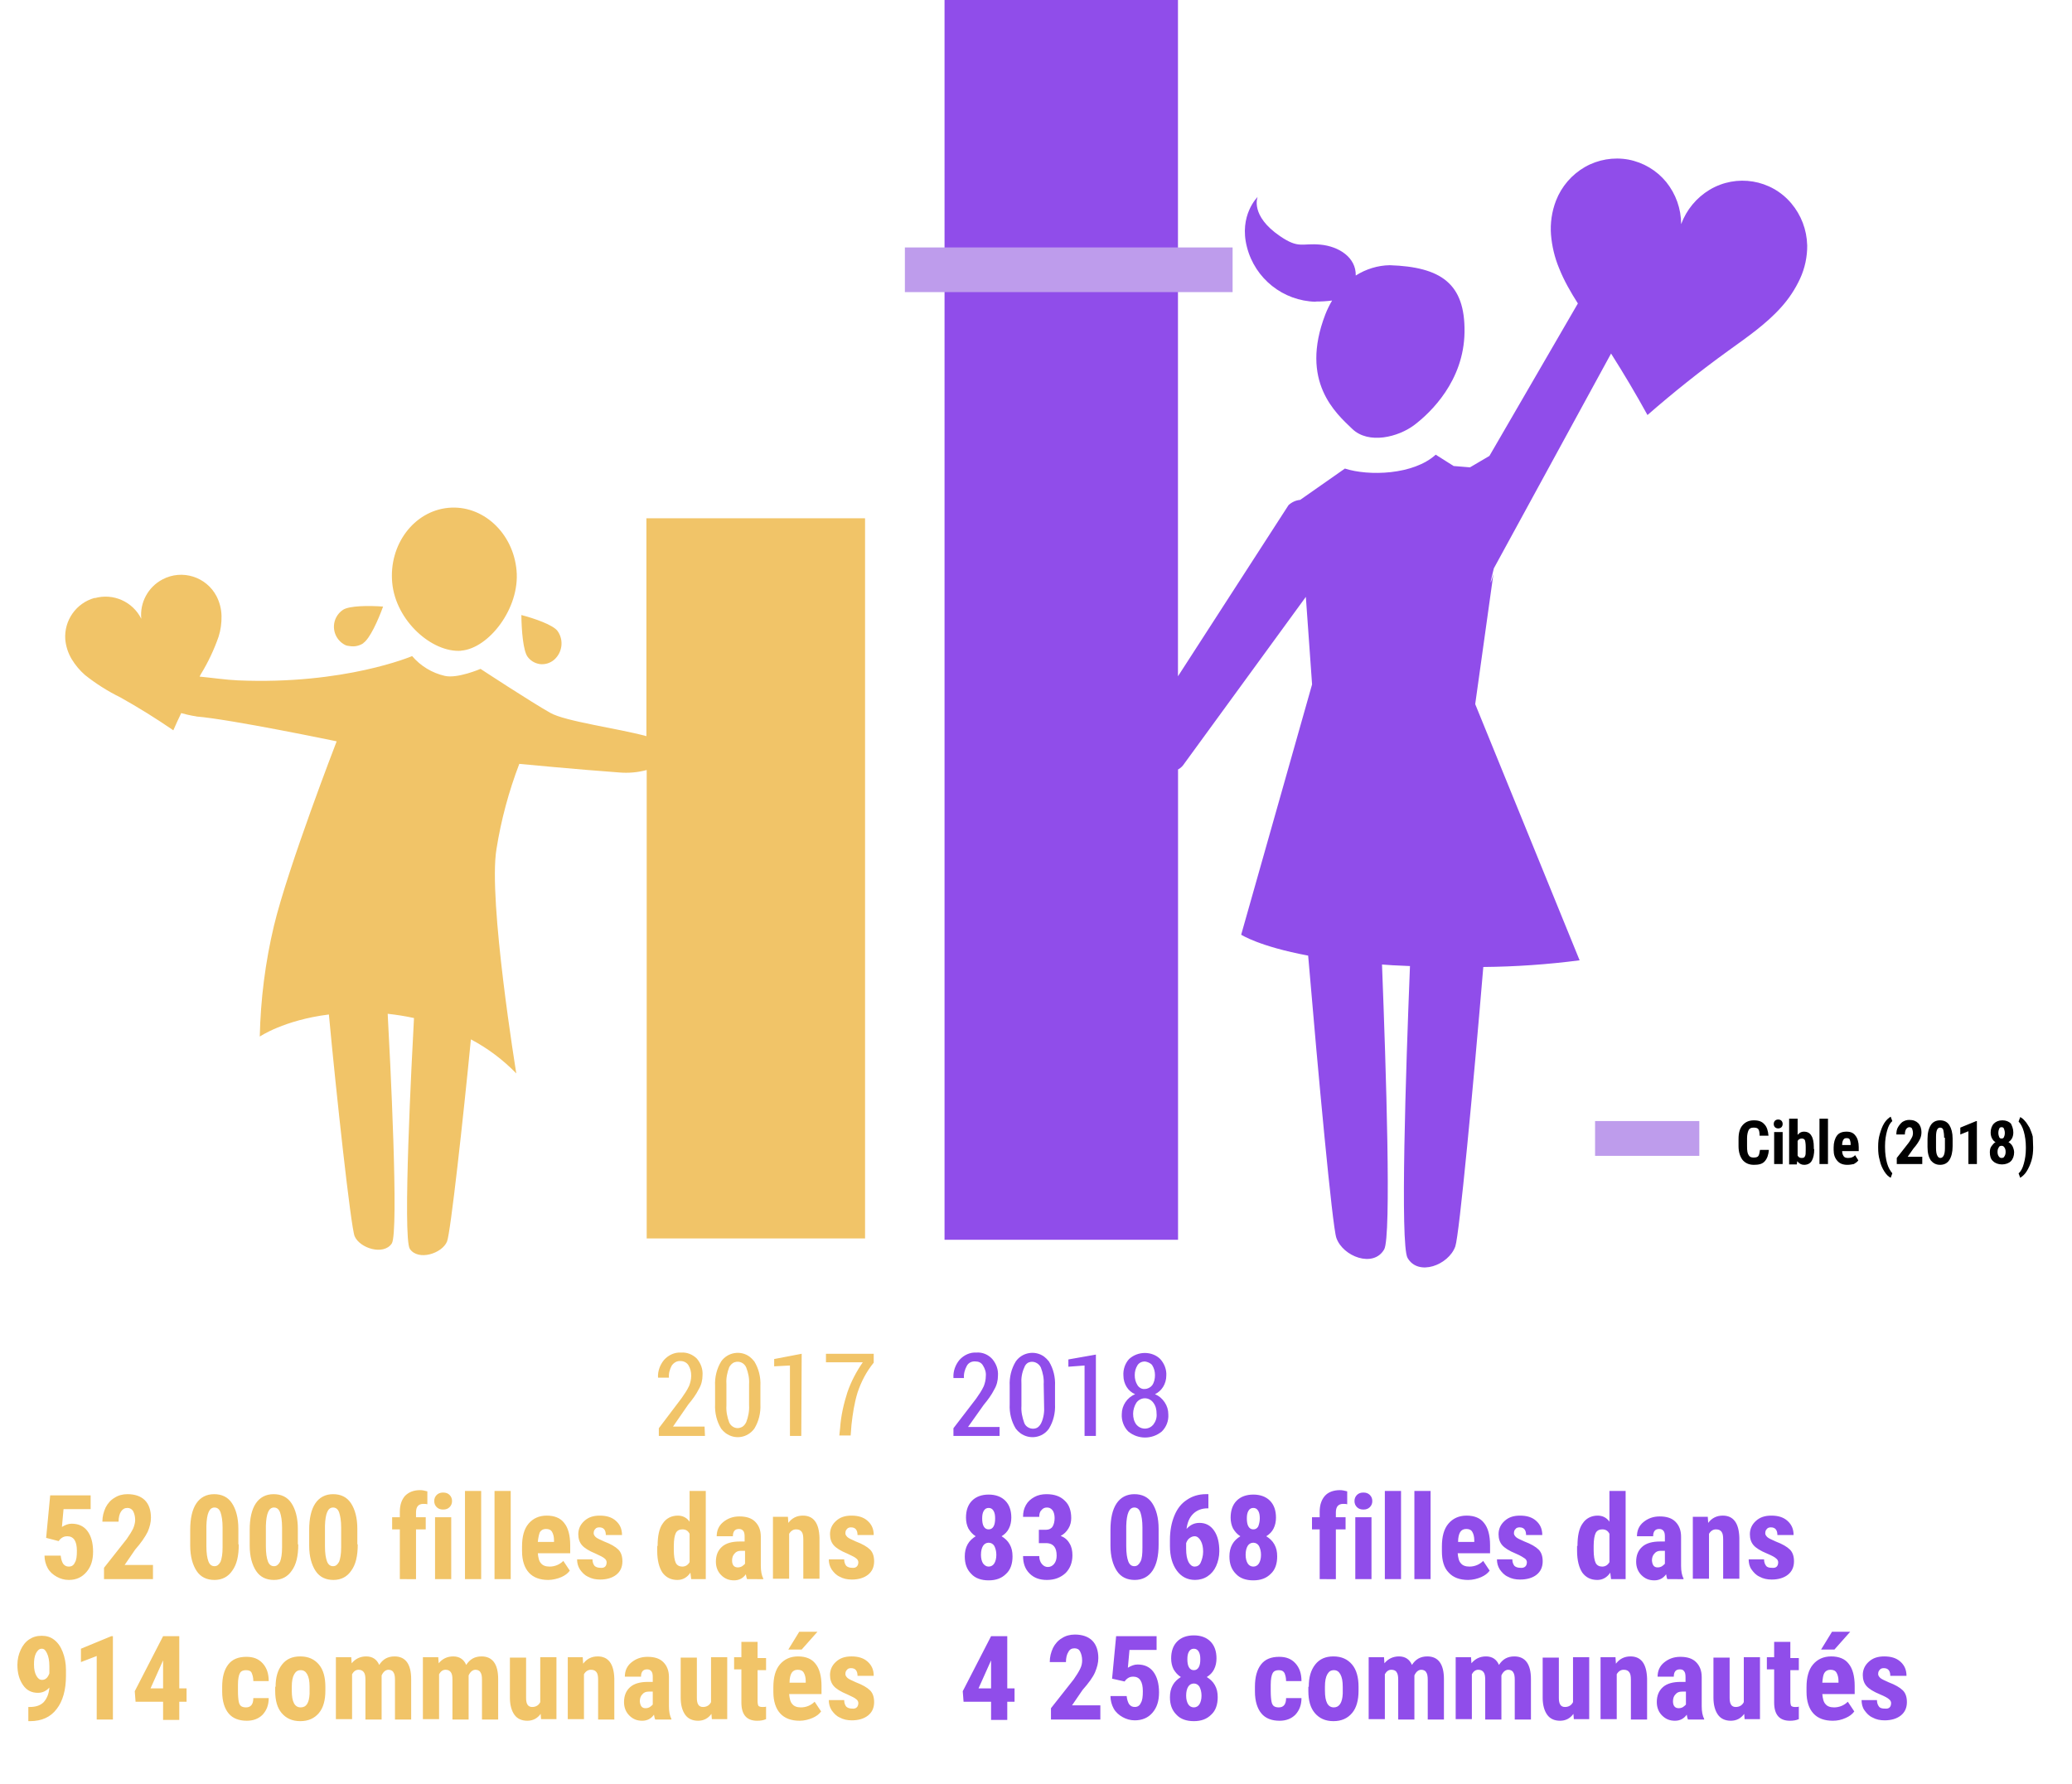 <svg xmlns="http://www.w3.org/2000/svg" width="512" height="441" viewBox="0 0 512 441">
  <path fill="#F1C468" d="M174.2,354.9h-11.4V353l5.6-7.4c0.7-1,1.4-2,1.9-3.1c0.3-0.8,0.5-1.6,0.5-2.5s-0.2-1.8-0.7-2.6 c-0.4-0.602-1.1-1-1.9-1c-0.9-0.102-1.7,0.398-2.2,1.1c-0.5,0.9-0.8,2-0.7,3h-2.7l0,0c-0.1-1.6,0.5-3.2,1.5-4.4 c1.1-1.198,2.6-1.898,4.2-1.8c1.5-0.1,2.9,0.5,3.9,1.5c1,1.2,1.5,2.602,1.4,4.102c0,1.198-0.3,2.398-0.9,3.398 c-0.7,1.4-1.6,2.602-2.6,3.8l-3.8,5.5h7.8L174.2,354.9L174.2,354.9L174.2,354.9L174.2,354.9z M187.9,347.1c0.1,2.102-0.4,4.2-1.5,6 c-1.7,2.302-4.8,2.802-7.1,1.102c-0.4-0.3-0.8-0.7-1.1-1.102c-1.1-1.8-1.6-3.898-1.5-6v-4.6c-0.1-2.1,0.4-4.2,1.5-6 c1.6-2.3,4.8-2.8,7-1.2c0.4,0.3,0.8,0.7,1.2,1.2c1.1,1.8,1.6,3.9,1.5,6V347.1L187.9,347.1z M185.1,342.1c0.1-1.398-0.2-2.8-0.7-4.1 c-0.5-1.2-1.8-1.7-2.9-1.3c-0.6,0.2-1,0.7-1.3,1.2c-0.5,1.3-0.8,2.698-0.7,4.1v5.4c-0.1,1.398,0.2,2.898,0.7,4.198 c0.5,1.102,1.8,1.7,2.9,1.2c0.6-0.2,1-0.7,1.3-1.3c0.5-1.3,0.8-2.8,0.7-4.2V342.1L185.1,342.1L185.1,342.1z M198,354.9h-2.8v-17.4 l-3.9,0.2v-1.8l6.8-1.302L198,354.9L198,354.9L198,354.9z M215.9,336.8c-1.8,2.2-3.1,4.7-4,7.4c-0.8,2.6-1.2,5.3-1.5,8l-0.2,2.6 h-2.8l0.2-1.898c0.2-3,0.9-6,1.8-8.802c0.9-2.6,2.2-5.1,3.8-7.398h-9.1V334.6h11.8V336.8L215.9,336.8L215.9,336.8z M11.4,380.1 l1-10.5h10v3.4h-6.7l-0.4,4.4c0.8-0.5,1.6-0.802,2.4-0.802c1.7,0,3,0.602,3.9,1.802c0.9,1.198,1.4,2.898,1.4,5.1 c0,2.1-0.5,3.7-1.6,5s-2.5,2-4.4,2c-1.1,0-2.1-0.3-3-0.8s-1.7-1.2-2.2-2.102c-0.5-0.898-0.8-2-0.8-3.1h4c0.1,0.9,0.3,1.5,0.6,2 c0.4,0.5,0.8,0.7,1.4,0.7c0.7,0,1.2-0.3,1.5-1c0.4-0.602,0.5-1.602,0.5-2.9c0-1.2-0.2-2.1-0.6-2.7c-0.4-0.6-1-0.898-1.8-0.898 c-0.8,0-1.3,0.3-1.8,0.8l-0.3,0.4L11.4,380.1z M37.8,390.3H25.7v-2.8l5.6-7.1c0.7-1,1.2-1.802,1.6-2.602c0.3-0.7,0.5-1.5,0.5-2.1 c0-0.9-0.2-1.602-0.5-2.2c-0.3-0.5-0.8-0.8-1.4-0.8c-0.7,0-1.2,0.3-1.6,0.898c-0.4,0.602-0.6,1.5-0.6,2.5h-4 c0-1.3,0.3-2.398,0.8-3.5c0.5-1,1.3-1.898,2.2-2.398c0.9-0.602,2-0.9,3.2-0.9c1.8,0,3.3,0.5,4.3,1.5s1.5,2.5,1.5,4.3 c0,1.2-0.3,2.302-0.8,3.5c-0.6,1.2-1.6,2.7-3.1,4.4l-2.6,3.8h7V390.3z M59,381.7c0,2.898-0.5,5-1.6,6.5c-1,1.5-2.5,2.3-4.4,2.3 s-3.4-0.7-4.4-2.2S47,384.7,47,382v-3.9c0-2.8,0.5-5,1.5-6.5s2.5-2.3,4.4-2.3s3.4,0.7,4.4,2.2s1.6,3.6,1.6,6.4v3.8H59z M55,377.5 c0-1.6-0.2-2.8-0.5-3.7c-0.3-0.8-0.8-1.2-1.5-1.2c-1.3,0-1.9,1.5-2,4.5v5.102c0,1.7,0.2,2.898,0.5,3.7c0.3,0.8,0.8,1.198,1.5,1.198 s1.1-0.398,1.5-1.1c0.3-0.8,0.5-1.9,0.5-3.5V377.5z M73.7,381.7c0,2.898-0.5,5-1.6,6.5c-1,1.5-2.5,2.3-4.4,2.3 c-1.9,0-3.4-0.7-4.4-2.2s-1.6-3.6-1.6-6.3v-3.9c0-2.8,0.5-5,1.5-6.5s2.5-2.3,4.4-2.3s3.4,0.7,4.4,2.2s1.6,3.6,1.6,6.4v3.8H73.7z  M69.7,377.5c0-1.6-0.2-2.8-0.5-3.7c-0.3-0.8-0.8-1.2-1.5-1.2c-1.3,0-1.9,1.5-2,4.5v5.102c0,1.7,0.2,2.898,0.5,3.7 c0.3,0.8,0.8,1.198,1.5,1.198c0.7,0,1.1-0.398,1.5-1.1c0.3-0.8,0.5-1.9,0.5-3.5V377.5z M88.4,381.7c0,2.898-0.5,5-1.6,6.5 c-1,1.5-2.5,2.3-4.4,2.3s-3.4-0.7-4.4-2.2s-1.6-3.6-1.6-6.3v-3.9c0-2.8,0.5-5,1.5-6.5s2.5-2.3,4.4-2.3c1.9,0,3.4,0.7,4.4,2.2 s1.6,3.6,1.6,6.4v3.8H88.4z M84.3,377.5c0-1.6-0.2-2.8-0.5-3.7c-0.3-0.8-0.8-1.2-1.5-1.2c-1.3,0-1.9,1.5-2,4.5v5.102 c0,1.7,0.2,2.898,0.5,3.7c0.3,0.8,0.8,1.198,1.5,1.198c0.7,0,1.1-0.398,1.5-1.1c0.3-0.8,0.5-1.9,0.5-3.5V377.5z M98.8,390.3V378 h-1.9v-3h1.9v-1.4c0-1.698,0.5-3,1.3-3.898c0.9-0.9,2.1-1.4,3.7-1.4c0.5,0,1.1,0.102,1.8,0.3v3.2c-0.3-0.1-0.6-0.1-1-0.1 c-1.2,0-1.8,0.7-1.8,2.1v1.2h2.4v3h-2.4v12.3L98.8,390.3L98.8,390.3z M107.3,371c0-0.6,0.2-1.1,0.6-1.5s0.9-0.6,1.6-0.6 s1.2,0.198,1.6,0.6s0.6,0.9,0.6,1.5s-0.2,1.1-0.6,1.5s-0.9,0.6-1.6,0.6s-1.2-0.198-1.6-0.6S107.3,371.6,107.3,371z M111.5,390.3h-4 V375h4V390.3z M118.9,390.3h-4v-21.8h4V390.3z M126.2,390.3h-4v-21.8h4V390.3z M135.5,390.5c-2.1,0-3.7-0.6-4.8-1.8 c-1.1-1.2-1.7-3-1.7-5.3v-1.2c0-2.4,0.5-4.3,1.6-5.602c1.1-1.3,2.6-2,4.5-2s3.4,0.602,4.3,1.802c1,1.198,1.5,3.1,1.5,5.5v2h-8 c0.1,1.1,0.3,2,0.8,2.5c0.4,0.5,1.1,0.8,2.1,0.8c1.3,0,2.5-0.5,3.4-1.4l1.6,2.4c-0.5,0.7-1.2,1.2-2.1,1.6 C137.8,390.2,136.5,390.5,135.5,390.5z M132.9,381.1h4V380.7c0-0.9-0.2-1.602-0.5-2.102c-0.3-0.5-0.8-0.698-1.5-0.698 c-0.7,0-1.2,0.3-1.5,0.8C133.2,379.2,133,380,132.9,381.1z M149.9,386.1c0-0.3-0.2-0.698-0.5-0.898c-0.3-0.3-1.1-0.7-2.2-1.2 c-1.7-0.7-2.8-1.4-3.4-2.1c-0.6-0.7-0.9-1.602-0.9-2.7c0-1.3,0.5-2.4,1.5-3.3c1-0.9,2.2-1.302,3.8-1.302c1.7,0,3,0.4,4,1.302 c1,0.898,1.5,2,1.5,3.5h-4c0-1.2-0.5-1.9-1.6-1.9c-0.4,0-0.8,0.1-1,0.4c-0.3,0.3-0.4,0.6-0.4,1.1c0,0.3,0.2,0.6,0.5,0.9 c0.3,0.3,1,0.6,2.1,1.1c1.6,0.6,2.8,1.3,3.5,2c0.7,0.7,1,1.7,1,2.9c0,1.398-0.5,2.5-1.5,3.3s-2.4,1.2-4,1.2c-1.1,0-2.1-0.2-3-0.7 c-0.9-0.4-1.5-1.102-2-1.8c-0.5-0.802-0.7-1.602-0.7-2.5h3.8c0,0.698,0.2,1.198,0.5,1.6c0.3,0.3,0.8,0.5,1.5,0.5 C149.4,387.6,149.9,387.1,149.9,386.1z M162.5,382.1c0-2.5,0.4-4.398,1.3-5.6c0.8-1.2,2.1-1.9,3.7-1.9c1.2,0,2.2,0.5,2.9,1.5v-7.6h4 v21.8h-3.6l-0.2-1.6c-0.8,1.2-1.9,1.8-3.2,1.8c-1.6,0-2.8-0.6-3.7-1.8c-0.8-1.2-1.3-3-1.3-5.4v-1.2H162.5z M166.5,383.1 c0,1.5,0.2,2.602,0.5,3.2c0.3,0.602,0.9,0.9,1.6,0.9c0.8,0,1.4-0.4,1.8-1.102v-7c-0.4-0.8-1-1.1-1.8-1.1c-0.7,0-1.3,0.3-1.6,0.9 c-0.3,0.6-0.5,1.698-0.5,3.198V383.1z M184.6,390.3c-0.1-0.2-0.2-0.6-0.3-1.2c-0.7,1-1.7,1.5-2.9,1.5c-1.3,0-2.3-0.398-3.2-1.3 c-0.8-0.8-1.3-1.898-1.3-3.3c0-1.6,0.5-2.8,1.5-3.7c1-0.898,2.5-1.3,4.4-1.3h1.2v-1.2c0-0.7-0.1-1.2-0.4-1.5 c-0.3-0.3-0.6-0.398-1-0.398c-1,0-1.5,0.6-1.5,1.8h-4c0-1.4,0.5-2.602,1.6-3.5c1.1-0.9,2.4-1.4,4-1.4c1.7,0,3,0.4,3.9,1.3 c0.9,0.9,1.4,2.102,1.4,3.7v7.2c0,1.3,0.2,2.4,0.6,3.1v0.2L184.6,390.3L184.6,390.3z M182.3,387.4c0.4,0,0.8-0.102,1.1-0.302 c0.3-0.198,0.5-0.398,0.7-0.6v-3.2h-1c-0.7,0-1.2,0.2-1.6,0.7c-0.4,0.4-0.6,1-0.6,1.7C180.9,386.8,181.4,387.4,182.3,387.4z  M194.7,374.9l0.1,1.5c0.9-1.2,2.1-1.802,3.6-1.802c2.6,0,4,1.802,4.1,5.5V390.2h-4v-9.7c0-0.9-0.1-1.5-0.4-1.9 c-0.3-0.398-0.7-0.6-1.4-0.6c-0.7,0-1.3,0.4-1.7,1.1V390.2h-4v-15.3H194.7L194.7,374.9z M212.1,386.1c0-0.3-0.2-0.698-0.5-0.898 c-0.3-0.3-1.1-0.7-2.2-1.2c-1.7-0.7-2.8-1.4-3.4-2.1c-0.6-0.7-0.9-1.602-0.9-2.7c0-1.3,0.5-2.4,1.5-3.3c1-0.9,2.2-1.302,3.8-1.302 c1.7,0,3,0.4,4,1.302c1,0.898,1.5,2,1.5,3.5h-4c0-1.2-0.5-1.9-1.6-1.9c-0.4,0-0.8,0.1-1,0.4c-0.3,0.3-0.4,0.6-0.4,1.1 c0,0.3,0.2,0.6,0.5,0.9c0.3,0.3,1,0.6,2.1,1.1c1.6,0.6,2.8,1.3,3.5,2s1,1.7,1,2.9c0,1.398-0.5,2.5-1.5,3.3s-2.4,1.2-4,1.2 c-1.1,0-2.1-0.2-3-0.7c-0.9-0.4-1.5-1.102-2-1.8c-0.5-0.802-0.7-1.602-0.7-2.5h3.8c0,0.698,0.2,1.198,0.5,1.6 c0.3,0.3,0.8,0.5,1.5,0.5C211.5,387.6,212.1,387.1,212.1,386.1z M12.2,417.1c-0.8,0.9-1.8,1.301-2.8,1.301c-1.6,0-2.8-0.602-3.7-1.9 c-0.9-1.3-1.4-2.9-1.4-5c0-1.4,0.3-2.6,0.8-3.7c0.5-1.1,1.2-2,2.1-2.6c0.9-0.602,1.9-0.9,3.1-0.9c1.2,0,2.2,0.3,3.1,1s1.6,1.7,2.1,3 s0.8,2.8,0.8,4.4v1.5c0,3.5-0.8,6.3-2.3,8.2c-1.5,2-3.7,3-6.6,3H7v-3.5h0.3c1.6,0,2.7-0.4,3.5-1.2C11.6,419.8,12.1,418.6,12.2,417.1 z M10.4,415.2c0.8,0,1.4-0.5,1.8-1.602v-1.8c0-1.3-0.2-2.398-0.6-3.2c-0.4-0.8-0.7-1.1-1.3-1.1c-0.6,0-1,0.4-1.4,1.1 c-0.4,0.802-0.5,1.7-0.5,2.802c0,1.198,0.2,2.1,0.6,2.8S9.8,415.2,10.4,415.2z M27.9,425h-4v-15.7l-3.9,1.5v-3.3l7.5-3.1h0.4V425z  M44.3,417.3h1.8v3.3h-1.8v4.5h-4v-4.5h-6.8l-0.2-2.6l7-13.6h4V417.3z M37.2,417.3h3.1V410.4l-0.1,0.198L37.2,417.3z M60.8,422 c1.2,0,1.8-0.8,1.8-2.3h3.8c0,1.7-0.5,3-1.5,4.1c-1,1-2.3,1.5-3.9,1.5c-2,0-3.5-0.6-4.5-1.8s-1.6-3-1.6-5.4V416.9 c0-2.4,0.5-4.2,1.5-5.5c1-1.302,2.5-1.9,4.5-1.9c1.7,0,3,0.5,4,1.6c1,1.102,1.5,2.5,1.5,4.4h-3.8c0-0.9-0.2-1.5-0.4-2 c-0.2-0.5-0.7-0.7-1.4-0.7c-0.7,0-1.2,0.2-1.5,0.7c-0.3,0.5-0.5,1.5-0.5,2.9v1.6c0,1.2,0.1,2.1,0.2,2.6s0.3,0.9,0.6,1.102 C59.9,421.9,60.3,422,60.8,422z M68.1,416.9c0-2.302,0.5-4.102,1.6-5.5c1.1-1.4,2.6-2,4.5-2c2,0,3.5,0.698,4.6,2 c1.1,1.3,1.6,3.198,1.6,5.5v1c0,2.3-0.5,4.198-1.6,5.5c-1.1,1.3-2.6,2-4.6,2s-3.5-0.7-4.6-2c-1.1-1.302-1.6-3.102-1.6-5.5v-1H68.1z  M72.1,417.9c0,2.698,0.7,4.1,2.2,4.1c1.4,0,2.1-1.1,2.2-3.4V416.9c0-1.4-0.2-2.4-0.6-3.102s-0.9-1-1.6-1c-0.7,0-1.2,0.3-1.6,1 c-0.4,0.7-0.6,1.7-0.6,3.102V417.9z M86.8,409.7l0.1,1.398c0.9-1.1,2.1-1.698,3.6-1.698s2.6,0.698,3.2,2.1c0.9-1.4,2.1-2.1,3.8-2.1 c2.7,0,4.1,1.898,4.1,5.6v10h-4v-9.8c0-0.9-0.1-1.5-0.4-1.9c-0.2-0.398-0.7-0.6-1.2-0.6c-0.7,0-1.3,0.5-1.7,1.398v0.5V425h-4v-9.8 c0-0.9-0.1-1.5-0.4-1.9c-0.3-0.398-0.7-0.6-1.3-0.6c-0.7,0-1.2,0.398-1.6,1.1V424.9h-4V409.6h3.8V409.7z M108.3,409.7l0.1,1.398 c0.9-1.1,2.1-1.698,3.6-1.698s2.6,0.698,3.2,2.1c0.9-1.4,2.1-2.1,3.8-2.1c2.7,0,4.1,1.898,4.1,5.6v10h-4v-9.8c0-0.9-0.1-1.5-0.4-1.9 c-0.2-0.398-0.7-0.6-1.2-0.6c-0.7,0-1.3,0.5-1.7,1.398v0.5V425h-4v-9.8c0-0.9-0.1-1.5-0.4-1.9c-0.3-0.398-0.7-0.6-1.3-0.6 c-0.7,0-1.2,0.398-1.6,1.1V424.9h-4V409.6h3.8V409.7z M133.6,423.6c-0.8,1.102-1.9,1.7-3.3,1.7c-1.4,0-2.5-0.5-3.2-1.5 c-0.7-1-1.1-2.398-1.1-4.2V409.7h4v10c0,1.5,0.5,2.2,1.5,2.2c0.9,0,1.6-0.4,2-1.2V409.6h4V424.9h-3.8L133.6,423.6z M144,409.7 l0.1,1.5c0.9-1.2,2.1-1.8,3.6-1.8c2.6,0,4,1.8,4.1,5.5V425h-4v-9.8c0-0.9-0.1-1.5-0.4-1.9c-0.3-0.398-0.7-0.6-1.4-0.6 s-1.3,0.398-1.7,1.1V424.9h-4V409.6h3.7V409.7L144,409.7z M161.9,425c-0.1-0.2-0.2-0.6-0.3-1.2c-0.7,1-1.7,1.5-2.9,1.5 c-1.3,0-2.3-0.398-3.2-1.3c-0.8-0.8-1.3-1.9-1.3-3.3c0-1.602,0.5-2.8,1.5-3.7s2.5-1.3,4.4-1.3h1.2v-1.2c0-0.7-0.1-1.2-0.4-1.5 c-0.3-0.3-0.6-0.4-1-0.4c-1,0-1.5,0.602-1.5,1.802h-4c0-1.4,0.5-2.602,1.6-3.5c1.1-0.9,2.4-1.4,4-1.4c1.7,0,3,0.4,3.9,1.3 c0.9,0.9,1.4,2.102,1.4,3.7v7.2c0,1.3,0.2,2.398,0.6,3.1v0.2L161.9,425L161.9,425z M159.5,422.2c0.4,0,0.8-0.102,1.1-0.3 c0.3-0.2,0.5-0.4,0.7-0.602v-3.2h-1c-0.7,0-1.2,0.2-1.6,0.7c-0.4,0.4-0.6,1-0.6,1.7C158.2,421.6,158.6,422.2,159.5,422.2z  M175.8,423.6c-0.8,1.102-1.9,1.7-3.3,1.7s-2.5-0.5-3.2-1.5c-0.7-1-1.1-2.398-1.1-4.2V409.7h4v10c0,1.5,0.5,2.2,1.5,2.2 c0.9,0,1.6-0.4,2-1.2V409.6h4V424.9h-3.8L175.8,423.6z M187.2,406v3.8h2.1v3h-2.1v7.602c0,0.6,0.1,1,0.2,1.198 c0.2,0.2,0.5,0.302,1,0.302c0.4,0,0.7,0,0.9-0.102v3.102c-0.7,0.3-1.4,0.398-2.2,0.398c-2.6,0-3.9-1.5-3.9-4.5v-8.2h-1.8v-3h1.8 v-3.8h4V406z M197.6,425.3c-2.1,0-3.7-0.6-4.8-1.8c-1.1-1.2-1.7-3-1.7-5.3V417c0-2.4,0.5-4.3,1.6-5.6c1.1-1.302,2.6-2,4.5-2 c1.9,0,3.4,0.6,4.3,1.8c1,1.2,1.5,3.1,1.5,5.5v2h-8c0.1,1.1,0.3,2,0.8,2.5c0.4,0.5,1.1,0.8,2.1,0.8c1.3,0,2.5-0.5,3.4-1.4l1.6,2.4 c-0.5,0.7-1.2,1.2-2.1,1.6C199.9,425,198.7,425.3,197.6,425.3z M197.5,403.3h4.5l-3.9,4.4h-3.3L197.5,403.3z M195.1,415.9h4v-0.4 c0-0.9-0.2-1.6-0.5-2.1c-0.3-0.5-0.8-0.7-1.5-0.7c-0.7,0-1.2,0.3-1.5,0.8C195.3,414,195.1,414.8,195.1,415.9z M212.1,420.9 c0-0.302-0.2-0.7-0.5-0.9c-0.3-0.3-1.1-0.7-2.2-1.2c-1.7-0.7-2.8-1.398-3.4-2.1s-0.9-1.602-0.9-2.7c0-1.3,0.5-2.4,1.5-3.3 c1-0.9,2.2-1.3,3.8-1.3c1.7,0,3,0.398,4,1.3c1,0.898,1.5,2,1.5,3.5h-4c0-1.2-0.5-1.9-1.6-1.9c-0.4,0-0.8,0.102-1,0.4 c-0.3,0.3-0.4,0.6-0.4,1.1c0,0.3,0.2,0.602,0.5,0.9c0.3,0.3,1,0.6,2.1,1.1c1.6,0.602,2.8,1.3,3.5,2s1,1.7,1,2.9 c0,1.398-0.5,2.5-1.5,3.3s-2.4,1.2-4,1.2c-1.1,0-2.1-0.2-3-0.7c-0.9-0.4-1.5-1.1-2-1.8c-0.5-0.8-0.7-1.602-0.7-2.5h3.8 c0,0.7,0.2,1.2,0.5,1.6c0.3,0.3,0.8,0.5,1.5,0.5C211.5,422.4,212.1,421.9,212.1,420.9z" />
  <path fill="#904DEA" d="M247,354.9h-11.4V353l5.6-7.3c0.7-1,1.4-2,1.9-3.102c0.3-0.8,0.5-1.6,0.5-2.5c0.1-0.898-0.2-1.8-0.7-2.6 c-0.4-0.7-1.1-1-1.8-1c-0.9-0.1-1.8,0.3-2.2,1.1c-0.5,0.9-0.8,2-0.7,3h-2.6v-0.1c-0.1-1.6,0.5-3.2,1.5-4.4 c1.1-1.198,2.6-1.898,4.2-1.8c1.5-0.1,2.9,0.5,3.9,1.602c1,1.198,1.5,2.6,1.4,4.1c0,1.2-0.3,2.4-0.9,3.4c-0.7,1.398-1.6,2.6-2.6,3.8 l-3.9,5.5h7.8V354.9L247,354.9L247,354.9z M260.7,347.1c0.1,2.102-0.4,4.2-1.5,6c-1.601,2.302-4.8,2.802-7.1,1.102 c-0.4-0.3-0.8-0.7-1.1-1.102c-1.1-1.8-1.6-3.898-1.5-6v-4.6c-0.1-2.1,0.4-4.2,1.5-6c1.6-2.3,4.8-2.8,7-1.2c0.4,0.3,0.8,0.7,1.2,1.2 c1.1,1.8,1.6,3.9,1.5,6V347.1L260.7,347.1L260.7,347.1z M257.9,342.1c0.1-1.398-0.2-2.8-0.7-4.1c-0.5-1.1-1.8-1.7-2.9-1.3 c-0.6,0.2-1,0.7-1.2,1.3c-0.6,1.3-0.8,2.7-0.7,4.1v5.4c-0.1,1.4,0.2,2.8,0.7,4.2c0.4,1.1,1.8,1.7,2.9,1.3c0.6-0.2,1-0.7,1.3-1.3 c0.601-1.3,0.8-2.8,0.7-4.2L257.9,342.1L257.9,342.1L257.9,342.1L257.9,342.1z M270.8,354.9H268v-17.4l-4,0.3V336l6.8-1.2V354.9 L270.8,354.9L270.8,354.9z M282.9,334.4c1.398,0,2.8,0.5,3.8,1.5c1,1.1,1.6,2.6,1.5,4.1c0,1-0.3,2-0.8,2.8s-1.2,1.4-2,1.8 c1,0.4,1.8,1.102,2.398,2c0.602,0.9,0.9,1.9,0.9,3c0.1,1.602-0.5,3.102-1.602,4.2c-2.398,2-5.898,2-8.3,0 c-1.101-1.1-1.7-2.7-1.601-4.3c0-2.1,1.301-4.1,3.301-4.9c-0.9-0.398-1.6-1-2.1-1.8S277.6,341,277.6,340c-0.1-1.5,0.4-3,1.4-4.1 C280.1,334.9,281.5,334.4,282.9,334.4L282.9,334.4L282.9,334.4z M282.9,345.6c-0.801,0-1.602,0.4-2.102,1.102 c-0.5,0.8-0.8,1.8-0.8,2.7c0,1,0.2,1.898,0.8,2.698c1,1.2,2.7,1.302,3.801,0.4c0.101-0.1,0.199-0.2,0.399-0.4 c0.601-0.8,0.899-1.698,0.8-2.698c0-1-0.199-1.9-0.8-2.7C284.5,346,283.7,345.6,282.9,345.6L282.9,345.6L282.9,345.6z M282.9,336.5 c-0.7,0-1.4,0.3-1.801,0.9c-0.5,0.8-0.699,1.6-0.699,2.5c0,0.898,0.199,1.698,0.699,2.5c0.399,0.6,1.101,1,1.801,0.898 c0.699,0,1.398-0.398,1.8-0.898c0.5-0.7,0.7-1.602,0.7-2.5c0-0.9-0.2-1.7-0.7-2.5C284.3,336.9,283.6,336.6,282.9,336.5L282.9,336.5 L282.9,336.5L282.9,336.5z M249.9,375.1c0,1-0.2,1.9-0.6,2.7c-0.4,0.8-1,1.4-1.8,1.9c0.8,0.5,1.5,1.1,2,2c0.5,0.898,0.7,1.8,0.7,3 c0,1.8-0.5,3.3-1.6,4.3c-1.1,1.1-2.5,1.6-4.3,1.6c-1.8,0-3.3-0.5-4.3-1.6c-1.1-1.1-1.6-2.5-1.6-4.3c0-1.102,0.2-2.102,0.7-3 c0.5-0.9,1.2-1.5,2-2c-0.8-0.5-1.3-1.102-1.8-1.9c-0.4-0.8-0.6-1.7-0.6-2.7c0-1.8,0.5-3.198,1.5-4.198s2.4-1.5,4.1-1.5 c1.7,0,3.1,0.5,4.1,1.5S249.9,373.3,249.9,375.1z M244.3,387.2c0.6,0,1.1-0.3,1.4-0.8c0.3-0.5,0.5-1.2,0.5-2.102 c0-0.898-0.2-1.6-0.5-2.2c-0.3-0.5-0.8-0.8-1.4-0.8c-0.6,0-1.1,0.3-1.4,0.8c-0.3,0.5-0.5,1.2-0.5,2.2c0,0.9,0.2,1.602,0.5,2.102 C243.3,386.9,243.7,387.2,244.3,387.2z M245.9,375.3c0-0.8-0.1-1.398-0.4-1.898s-0.7-0.7-1.2-0.7s-0.9,0.2-1.2,0.7 c-0.3,0.5-0.4,1.1-0.4,1.898s0.1,1.5,0.4,2c0.3,0.5,0.7,0.7,1.2,0.7s0.9-0.2,1.2-0.7S245.9,376.1,245.9,375.3z M256.6,378.1h1.9 c0.7,0,1.3-0.3,1.6-0.8c0.301-0.5,0.5-1.2,0.5-2.1c0-0.8-0.199-1.5-0.5-1.9c-0.398-0.5-0.8-0.7-1.398-0.7c-0.6,0-1,0.2-1.4,0.7 c-0.4,0.4-0.5,1-0.5,1.602h-4c0-1.102,0.2-2,0.7-2.9s1.2-1.5,2.101-2c0.899-0.5,1.899-0.7,3-0.7c1.899,0,3.399,0.5,4.5,1.602 c1.101,1,1.601,2.5,1.601,4.3c0,0.898-0.2,1.8-0.7,2.6s-1.1,1.4-1.9,1.8c1,0.4,1.701,1,2.201,1.9c0.5,0.8,0.699,1.8,0.699,2.9 c0,1.8-0.6,3.3-1.699,4.398c-1.201,1.102-2.701,1.7-4.601,1.7c-1.8,0-3.2-0.5-4.3-1.6c-1.1-1.102-1.6-2.5-1.6-4.302h4 c0,0.7,0.199,1.4,0.6,1.9s0.9,0.8,1.5,0.8c0.699,0,1.199-0.3,1.6-0.8s0.6-1.2,0.6-2c0-2-0.799-3-2.398-3.1h-2V378.1H256.6z  M286.3,381.7c0,2.898-0.5,5-1.5,6.5s-2.5,2.3-4.399,2.3s-3.399-0.7-4.399-2.2s-1.601-3.6-1.601-6.3v-3.9c0-2.8,0.5-5,1.5-6.5 s2.5-2.3,4.399-2.3c1.9,0,3.4,0.7,4.4,2.2s1.6,3.6,1.6,6.4V381.7z M282.3,377.5c0-1.6-0.2-2.8-0.5-3.7c-0.3-0.8-0.8-1.2-1.5-1.2 c-1.3,0-1.899,1.5-2,4.5v5.102c0,1.7,0.2,2.898,0.5,3.7c0.3,0.8,0.8,1.198,1.5,1.198s1.101-0.398,1.5-1.1c0.4-0.7,0.5-1.9,0.5-3.5 V377.5z M298.6,369.4v3.398H298.4c-1.5,0-2.7,0.5-3.602,1.4c-0.898,0.898-1.398,2.1-1.6,3.7c0.898-1,1.898-1.5,3.199-1.5 c1.5,0,2.699,0.6,3.601,1.898s1.3,3,1.3,5.102c0,1.3-0.3,2.6-0.8,3.698c-0.5,1.102-1.2,1.9-2.101,2.5c-0.899,0.602-2,0.9-3.101,0.9 c-1.899,0-3.399-0.8-4.5-2.3s-1.7-3.5-1.7-6.102v-1.5c0-2.3,0.4-4.3,1.102-6c0.699-1.698,1.699-3,3.1-3.898 c1.301-0.9,2.9-1.4,4.7-1.4h0.601V369.4L298.6,369.4z M295.2,379.7c-0.5,0-0.9,0.2-1.3,0.5c-0.4,0.3-0.602,0.7-0.801,1.2v1.398 c0,1.5,0.199,2.5,0.601,3.3c0.399,0.7,0.899,1.102,1.5,1.102c0.6,0,1.2-0.3,1.5-1s0.6-1.602,0.6-2.7s-0.2-2-0.6-2.7 C296.3,380.1,295.8,379.7,295.2,379.7z M315.3,375.1c0,1-0.2,1.9-0.6,2.7c-0.4,0.8-1,1.4-1.8,1.9c0.8,0.5,1.5,1.1,2,2 c0.5,0.898,0.698,1.8,0.698,3c0,1.8-0.5,3.3-1.6,4.3c-1.1,1.1-2.5,1.6-4.3,1.6s-3.3-0.5-4.3-1.6c-1.102-1.1-1.602-2.5-1.602-4.3 c0-1.102,0.2-2.102,0.7-3c0.5-0.9,1.2-1.5,2-2c-0.8-0.5-1.3-1.102-1.8-1.9c-0.4-0.8-0.602-1.7-0.602-2.7c0-1.8,0.5-3.198,1.5-4.198 s2.4-1.5,4.102-1.5s3.1,0.5,4.1,1.5S315.3,373.3,315.3,375.1z M309.7,387.2c0.6,0,1.1-0.3,1.398-0.8c0.302-0.5,0.5-1.2,0.5-2.102 c0-0.898-0.198-1.6-0.5-2.2c-0.3-0.5-0.8-0.8-1.398-0.8c-0.602,0-1.102,0.3-1.4,0.8s-0.5,1.2-0.5,2.2c0,0.9,0.2,1.602,0.5,2.102 S309.1,387.2,309.7,387.2z M311.3,375.3c0-0.8-0.1-1.398-0.398-1.898c-0.302-0.5-0.7-0.7-1.2-0.7s-0.9,0.2-1.2,0.7 s-0.4,1.1-0.4,1.898s0.102,1.5,0.4,2s0.7,0.7,1.2,0.7s0.898-0.2,1.2-0.7C311.1,376.8,311.3,376.1,311.3,375.3z M326.1,390.3V378 H324.2v-3h1.898v-1.4c0-1.698,0.5-3,1.302-3.898c0.8-0.9,2.1-1.4,3.698-1.4c0.5,0,1.102,0.102,1.802,0.3v3.2 c-0.302-0.1-0.602-0.1-1-0.1c-1.2,0-1.802,0.7-1.802,2.1v1.2h2.4v3h-2.4v12.3L326.1,390.3L326.1,390.3z M334.7,371 c0-0.6,0.2-1.1,0.6-1.5c0.4-0.4,0.9-0.6,1.602-0.6c0.698,0,1.198,0.198,1.6,0.6s0.6,0.9,0.6,1.5s-0.198,1.1-0.6,1.5 s-0.9,0.6-1.6,0.6c-0.7,0-1.2-0.198-1.602-0.6C334.9,372.1,334.7,371.6,334.7,371z M338.9,390.3h-4V375h4V390.3z M346.2,390.3h-4 v-21.8h4V390.3z M353.5,390.3h-4v-21.8h4V390.3z M362.8,390.5c-2.1,0-3.7-0.6-4.8-1.8c-1.2-1.2-1.7-3-1.7-5.3v-1.2 c0-2.4,0.5-4.3,1.602-5.602c1.1-1.3,2.6-2,4.5-2c1.898,0,3.398,0.602,4.3,1.802c1,1.198,1.5,3.1,1.5,5.5v2h-8c0.1,1.1,0.3,2,0.8,2.5 c0.4,0.5,1.1,0.8,2.1,0.8c1.302,0,2.5-0.5,3.4-1.4l1.6,2.4c-0.5,0.7-1.198,1.2-2.1,1.6C365.1,390.2,363.9,390.5,362.8,390.5z  M360.3,381.1h4V380.7c0-0.9-0.2-1.602-0.5-2.102s-0.8-0.698-1.5-0.698s-1.2,0.3-1.5,0.8S360.3,380,360.3,381.1z M377.3,386.1 c0-0.3-0.2-0.698-0.5-0.898s-1-0.7-2.2-1.2c-1.698-0.7-2.8-1.4-3.398-2.1c-0.602-0.7-0.9-1.602-0.9-2.7c0-1.3,0.5-2.4,1.5-3.3 c1-0.9,2.2-1.302,3.8-1.302c1.7,0,3,0.4,4,1.302c1,0.898,1.5,2,1.5,3.5h-4c0-1.2-0.5-1.9-1.6-1.9c-0.4,0-0.8,0.1-1,0.4 c-0.3,0.3-0.4,0.6-0.4,1.1c0,0.3,0.2,0.6,0.5,0.9c0.302,0.3,1,0.6,2.102,1.1c1.6,0.6,2.8,1.3,3.5,2s1,1.7,1,2.9 c0,1.398-0.5,2.5-1.5,3.3s-2.4,1.2-4.102,1.2c-1.1,0-2.1-0.2-3-0.7c-0.898-0.4-1.5-1.102-2-1.8c-0.5-0.802-0.698-1.602-0.698-2.5 h3.8c0,0.698,0.2,1.198,0.5,1.6c0.3,0.3,0.8,0.5,1.5,0.5C376.7,387.6,377.3,387.1,377.3,386.1z M389.8,382.1 c0-2.5,0.4-4.398,1.3-5.6c0.802-1.2,2.102-1.9,3.7-1.9c1.2,0,2.2,0.5,2.9,1.5v-7.6h4v21.8H398.1l-0.198-1.6 c-0.802,1.2-1.9,1.8-3.2,1.8c-1.602,0-2.8-0.6-3.7-1.8c-0.8-1.2-1.3-3-1.3-5.4v-1.2H389.8z M393.8,383.1c0,1.5,0.2,2.602,0.5,3.2 c0.3,0.602,0.9,0.9,1.602,0.9c0.8,0,1.398-0.4,1.8-1.102v-7c-0.4-0.8-1-1.1-1.8-1.1c-0.7,0-1.302,0.3-1.602,0.9 c-0.3,0.6-0.5,1.698-0.5,3.198V383.1z M412,390.3c-0.1-0.2-0.2-0.6-0.3-1.2c-0.7,1-1.7,1.5-2.9,1.5c-1.3,0-2.3-0.398-3.2-1.3 c-0.8-0.8-1.3-1.898-1.3-3.3c0-1.6,0.5-2.8,1.5-3.7c1-0.898,2.5-1.3,4.4-1.3h1.2v-1.2c0-0.7-0.102-1.2-0.4-1.5s-0.6-0.398-1-0.398 c-1,0-1.5,0.6-1.5,1.8h-4c0-1.4,0.5-2.602,1.6-3.5c1.102-0.9,2.4-1.4,4-1.4c1.7,0,3,0.4,3.9,1.3c0.9,0.9,1.4,2.102,1.4,3.7v7.2 c0,1.3,0.198,2.4,0.6,3.1v0.2L412,390.3L412,390.3z M409.6,387.4c0.4,0,0.802-0.102,1.102-0.302c0.3-0.198,0.5-0.398,0.7-0.6v-3.2 h-1c-0.7,0-1.2,0.2-1.602,0.7c-0.398,0.4-0.6,1-0.6,1.7C408.3,386.8,408.7,387.4,409.6,387.4z M422,374.9l0.1,1.5 c0.9-1.2,2.102-1.802,3.602-1.802c2.6,0,4,1.802,4.1,5.5V390.2h-4v-9.7c0-0.9-0.1-1.5-0.398-1.9c-0.302-0.398-0.7-0.6-1.4-0.6 s-1.3,0.4-1.7,1.1V390.2h-4v-15.3H422L422,374.9z M439.4,386.1c0-0.3-0.2-0.698-0.5-0.898c-0.302-0.3-1-0.7-2.2-1.2 c-1.7-0.7-2.8-1.4-3.4-2.1c-0.6-0.7-0.898-1.602-0.898-2.7c0-1.3,0.5-2.4,1.5-3.3c1-0.9,2.198-1.302,3.8-1.302c1.7,0,3,0.4,4,1.302 c1,0.898,1.5,2,1.5,3.5h-4c0-1.2-0.5-1.9-1.602-1.9c-0.398,0-0.8,0.1-1,0.4c-0.3,0.3-0.398,0.6-0.398,1.1c0,0.3,0.2,0.6,0.5,0.9 c0.3,0.3,1,0.6,2.1,1.1c1.602,0.6,2.8,1.3,3.5,2s1,1.7,1,2.9c0,1.398-0.5,2.5-1.5,3.3s-2.398,1.2-4,1.2c-1.1,0-2.1-0.2-3-0.7 c-0.898-0.4-1.5-1.102-2-1.8c-0.5-0.7-0.7-1.602-0.7-2.5h3.802c0,0.698,0.198,1.198,0.5,1.6c0.3,0.4,0.8,0.5,1.5,0.5 C438.9,387.6,439.4,387.1,439.4,386.1z M248.9,417.3h1.8v3.3h-1.8v4.5h-4v-4.5h-6.8l-0.2-2.6l7-13.6h4V417.3z M241.8,417.3h3.1 V410.4l-0.1,0.198L241.8,417.3z M271.8,425h-12.1v-2.8l5.6-7.102c0.7-1,1.2-1.8,1.601-2.6c0.399-0.8,0.5-1.5,0.5-2.1 c0-0.9-0.199-1.602-0.5-2.2c-0.301-0.602-0.801-0.8-1.399-0.8c-0.7,0-1.2,0.3-1.5,0.898c-0.399,0.602-0.601,1.5-0.601,2.5h-4 c0-1.3,0.301-2.398,0.801-3.5c0.5-1,1.3-1.898,2.199-2.398c0.899-0.602,2-0.9,3.199-0.9c1.801,0,3.301,0.5,4.301,1.5 s1.5,2.5,1.5,4.3c0,1.2-0.301,2.3-0.801,3.5s-1.6,2.7-3.1,4.4l-2.6,3.8h7v3.5L271.8,425L271.8,425z M274.8,414.9l1-10.5h10v3.398 h-6.7l-0.398,4.4c0.8-0.5,1.6-0.8,2.398-0.8c1.7,0,3,0.6,3.9,1.8s1.4,2.898,1.4,5.1c0,2.102-0.5,3.7-1.602,5 c-1.1,1.3-2.6,1.9-4.398,1.9c-1.102,0-2.102-0.3-3-0.8c-0.9-0.5-1.7-1.2-2.2-2.102c-0.5-0.898-0.8-2-0.8-3.1h4 c0.1,0.898,0.3,1.5,0.6,2c0.4,0.5,0.8,0.7,1.4,0.7c0.699,0,1.199-0.302,1.5-1c0.398-0.602,0.5-1.602,0.5-2.9 c0-1.2-0.2-2.1-0.602-2.7c-0.398-0.6-1-0.898-1.8-0.898s-1.3,0.3-1.8,0.8l-0.301,0.398L274.8,414.9z M300.6,409.9 c0,1-0.198,1.898-0.6,2.698c-0.4,0.802-1,1.4-1.8,1.9c0.8,0.5,1.5,1.1,2,2s0.7,1.8,0.7,3c0,1.8-0.5,3.3-1.602,4.3 c-1.1,1.102-2.5,1.602-4.3,1.602s-3.3-0.5-4.3-1.602c-1.102-1.1-1.602-2.5-1.602-4.3c0-1.1,0.2-2.1,0.7-3s1.2-1.5,2-2 c-0.8-0.5-1.3-1.1-1.8-1.9c-0.4-0.8-0.6-1.698-0.6-2.698c0-1.802,0.5-3.2,1.5-4.2s2.398-1.5,4.1-1.5s3.1,0.5,4.1,1.5 S300.6,408.1,300.6,409.9z M295,422c0.6,0,1.1-0.3,1.4-0.8c0.3-0.5,0.5-1.2,0.5-2.102c0-0.898-0.2-1.6-0.5-2.198 c-0.301-0.5-0.801-0.802-1.4-0.802s-1.1,0.302-1.4,0.802c-0.3,0.5-0.5,1.198-0.5,2.198c0,0.9,0.2,1.602,0.5,2.102 C293.9,421.7,294.4,422,295,422z M296.6,410.1c0-0.8-0.1-1.398-0.398-1.898s-0.7-0.7-1.2-0.7s-0.899,0.2-1.2,0.7 c-0.3,0.5-0.398,1.1-0.398,1.898c0,0.802,0.1,1.5,0.398,2s0.7,0.7,1.2,0.7s0.899-0.2,1.2-0.7C296.501,411.6,296.6,410.9,296.6,410.1 z M316,422c1.2,0,1.8-0.8,1.8-2.3h3.8c0,1.7-0.5,3-1.5,4.1c-1,1-2.3,1.5-3.898,1.5c-2,0-3.5-0.6-4.5-1.8s-1.602-3-1.602-5.4V416.9 c0-2.4,0.5-4.2,1.5-5.5c1-1.302,2.5-1.9,4.5-1.9c1.7,0,3,0.5,4,1.6c1,1.102,1.5,2.5,1.5,4.4h-3.8c0-0.9-0.2-1.5-0.398-2 c-0.302-0.5-0.7-0.7-1.4-0.7s-1.2,0.2-1.5,0.7s-0.5,1.5-0.5,2.9v1.6c0,1.2,0.1,2.1,0.2,2.6c0.1,0.5,0.3,0.9,0.6,1.102 S315.5,422,316,422z M323.4,416.9c0-2.302,0.5-4.102,1.6-5.5c1.1-1.4,2.6-2,4.5-2c2,0,3.5,0.698,4.6,2 c1.102,1.3,1.602,3.198,1.602,5.5v1c0,2.3-0.5,4.198-1.602,5.5c-1.1,1.3-2.6,2-4.6,2s-3.5-0.7-4.6-2 c-1.102-1.302-1.602-3.102-1.602-5.5v-1H323.4z M327.4,417.9c0,2.698,0.698,4.1,2.198,4.1c1.302,0,2.102-1.1,2.2-3.4V416.9 c0-1.4-0.2-2.4-0.6-3.102c-0.4-0.7-0.9-1-1.602-1c-0.698,0-1.198,0.3-1.6,1s-0.6,1.7-0.6,3.102v1H327.4z M342,409.7l0.1,1.398 c0.9-1.1,2.102-1.698,3.602-1.698s2.6,0.698,3.2,2.1c0.898-1.4,2.1-2.1,3.8-2.1c2.7,0,4.1,1.898,4.1,5.6v10h-4v-9.8 c0-0.9-0.1-1.5-0.398-1.9c-0.2-0.398-0.7-0.6-1.2-0.6c-0.7,0-1.3,0.5-1.7,1.398v0.5V425h-4v-9.8c0-0.9-0.1-1.5-0.4-1.9 c-0.198-0.398-0.698-0.6-1.3-0.6c-0.7,0-1.2,0.398-1.6,1.1V424.9h-4V409.6h3.8v0.101H342z M363.5,409.7l0.1,1.398 c0.9-1.1,2.102-1.698,3.602-1.698s2.6,0.698,3.2,2.1c0.898-1.4,2.1-2.1,3.8-2.1c2.7,0,4.1,1.898,4.1,5.6v10h-4v-9.8 c0-0.9-0.1-1.5-0.398-1.9c-0.2-0.398-0.7-0.6-1.2-0.6c-0.7,0-1.3,0.5-1.7,1.398v0.5V425h-4v-9.8c0-0.9-0.1-1.5-0.4-1.9 c-0.3-0.398-0.698-0.6-1.3-0.6c-0.7,0-1.2,0.398-1.6,1.1V424.9h-4V409.6h3.8v0.101H363.5z M388.8,423.6 c-0.8,1.102-1.898,1.7-3.3,1.7s-2.5-0.5-3.2-1.5s-1.1-2.398-1.1-4.2V409.7h4v10c0,1.5,0.5,2.2,1.5,2.2c0.898,0,1.6-0.4,2-1.2V409.6 h4V424.9h-3.8L388.8,423.6z M399.2,409.7l0.1,1.5c0.9-1.2,2.102-1.8,3.602-1.8c2.6,0,4,1.8,4.1,5.5V425h-4v-9.8 c0-0.9-0.1-1.5-0.4-1.9c-0.3-0.398-0.698-0.6-1.398-0.6s-1.3,0.398-1.7,1.1V424.9h-4V409.6h3.7v0.101H399.2z M417.1,425 c-0.1-0.2-0.198-0.6-0.3-1.2c-0.7,1-1.7,1.5-2.898,1.5c-1.302,0-2.302-0.398-3.2-1.3c-0.8-0.8-1.3-1.9-1.3-3.3 c0-1.602,0.5-2.8,1.5-3.7s2.5-1.3,4.398-1.3h1.2v-1.2c0-0.7-0.1-1.2-0.4-1.5c-0.198-0.3-0.6-0.4-1-0.4c-1,0-1.5,0.602-1.5,1.802h-4 c0-1.4,0.5-2.602,1.602-3.5c1.1-0.9,2.398-1.4,4-1.4c1.7,0,3,0.4,3.898,1.3c0.9,0.9,1.4,2.102,1.4,3.7v7.2c0,1.3,0.2,2.398,0.6,3.1 v0.2L417.1,425L417.1,425z M414.8,422.2c0.4,0,0.8-0.102,1.102-0.3c0.3-0.2,0.5-0.4,0.698-0.602v-3.2h-1c-0.698,0-1.198,0.2-1.6,0.7 c-0.4,0.4-0.6,1-0.6,1.7C413.4,421.6,413.9,422.2,414.8,422.2z M431,423.6c-0.8,1.102-1.9,1.7-3.3,1.7c-1.4,0-2.5-0.5-3.2-1.5 s-1.1-2.398-1.1-4.2V409.7h4v10c0,1.5,0.5,2.2,1.5,2.2c0.898,0,1.6-0.4,2-1.2V409.6h4V424.9H431.1L431,423.6z M442.4,406v3.8h2.1v3 h-2.1v7.602c0,0.6,0.1,1,0.198,1.198c0.2,0.2,0.5,0.302,1,0.302c0.4,0,0.7,0,0.9-0.102v3.102c-0.7,0.3-1.4,0.398-2.2,0.398 c-2.6,0-3.898-1.5-3.898-4.5v-8.2H436.6v-3h1.802v-3.8h4L442.4,406L442.4,406z M452.9,425.3c-2.102,0-3.7-0.6-4.802-1.8 c-1.1-1.2-1.698-3-1.698-5.3V417c0-2.4,0.5-4.3,1.6-5.6c1.1-1.302,2.6-2,4.5-2s3.4,0.6,4.3,1.8c1,1.2,1.5,3.1,1.5,5.5v2h-8 c0.102,1.1,0.3,2,0.8,2.5c0.4,0.5,1.102,0.8,2.102,0.8c1.3,0,2.5-0.5,3.398-1.4l1.602,2.4c-0.5,0.7-1.2,1.2-2.102,1.6 C455,425.1,454,425.3,452.9,425.3z M452.7,403.3h4.5l-3.9,4.4H450L452.7,403.3z M450.3,415.9h4v-0.4c0-0.9-0.2-1.6-0.5-2.1 s-0.8-0.7-1.5-0.7s-1.2,0.3-1.5,0.8S450.4,414.8,450.3,415.9z M467.3,420.9c0-0.302-0.2-0.7-0.5-0.9c-0.3-0.3-1-0.7-2.2-1.2 c-1.698-0.7-2.8-1.398-3.398-2.1c-0.602-0.7-0.9-1.602-0.9-2.7c0-1.3,0.5-2.4,1.5-3.3c1-0.9,2.2-1.3,3.8-1.3c1.7,0,3,0.398,4,1.3 c1,0.898,1.5,2,1.5,3.5h-4c0-1.2-0.5-1.9-1.6-1.9c-0.4,0-0.8,0.102-1,0.4c-0.3,0.3-0.4,0.6-0.4,1.1c0,0.3,0.2,0.602,0.5,0.9 c0.302,0.3,1,0.6,2.102,1.1c1.6,0.602,2.8,1.3,3.5,2s1,1.7,1,2.9c0,1.398-0.5,2.5-1.5,3.3s-2.4,1.2-4,1.2c-1.102,0-2.102-0.2-3-0.7 c-0.9-0.4-1.5-1.1-2-1.8s-0.7-1.602-0.7-2.5h3.8c0,0.7,0.2,1.2,0.5,1.6c0.3,0.4,0.8,0.5,1.5,0.5 C466.8,422.4,467.3,421.9,467.3,420.9z" />
  <path d="M437.1,284.2c-0.1,1.2-0.398,2.1-1,2.8c-0.6,0.7-1.5,0.9-2.698,0.9c-1.2,0-2.102-0.4-2.802-1.2c-0.6-0.8-1-1.9-1-3.4v-1.8 c0-1.5,0.302-2.6,1-3.4c0.7-0.8,1.602-1.199,2.802-1.199c1.198,0,2,0.301,2.6,1c0.6,0.601,0.9,1.601,1,2.801h-2.2 c0-0.801-0.1-1.301-0.3-1.602c-0.2-0.3-0.6-0.398-1.2-0.398c-0.6,0-1,0.199-1.2,0.6c-0.198,0.4-0.398,1.102-0.398,2v2 c0,1.102,0.1,1.8,0.398,2.2c0.2,0.4,0.602,0.6,1.2,0.6c0.602,0,1-0.1,1.2-0.398s0.3-0.8,0.4-1.5h2.198V284.2z M438.3,277.8 c0-0.3,0.102-0.6,0.3-0.8c0.2-0.2,0.5-0.3,0.802-0.3c0.3,0,0.6,0.1,0.8,0.3s0.3,0.5,0.3,0.8s-0.1,0.601-0.3,0.8 c-0.2,0.2-0.5,0.301-0.8,0.301c-0.302,0-0.602-0.101-0.802-0.301C438.4,278.4,438.3,278.1,438.3,277.8z M440.5,287.7h-2.1v-7.9h2.1 V287.7z M448.3,284c0,1.3-0.2,2.2-0.6,2.9c-0.4,0.698-1.102,1-1.9,1c-0.7,0-1.2-0.302-1.7-0.9l-0.1,0.8h-1.9v-11.3h2.102v4 c0.398-0.5,0.898-0.8,1.5-0.8c0.898,0,1.5,0.3,1.898,1c0.4,0.6,0.602,1.6,0.602,2.8v0.5H448.3z M446.2,283.5 c0-0.8-0.102-1.4-0.2-1.7c-0.2-0.3-0.4-0.398-0.8-0.398c-0.4,0-0.8,0.198-1,0.6v3.6c0.2,0.4,0.5,0.602,1,0.602 c0.398,0,0.7-0.102,0.8-0.4c0.2-0.3,0.2-0.8,0.2-1.5V283.5z M451.7,287.7H449.6v-11.2h2.102L451.7,287.7L451.7,287.7z M456.5,287.9 c-1.1,0-1.9-0.302-2.5-1c-0.6-0.7-0.9-1.5-0.9-2.7V283.6c0-1.198,0.302-2.198,0.802-2.898s1.3-1,2.398-1c1,0,1.7,0.3,2.2,1 c0.5,0.6,0.8,1.6,0.8,2.8v1h-4.1c0,0.6,0.2,1,0.398,1.3c0.2,0.3,0.602,0.4,1.102,0.4c0.7,0,1.3-0.2,1.7-0.7l0.8,1.3 c-0.3,0.4-0.602,0.602-1.102,0.9C457.6,287.8,457.1,287.9,456.5,287.9z M455.2,283h2.1v-0.2c0-0.5-0.1-0.8-0.2-1.1 c-0.1-0.3-0.398-0.4-0.8-0.4c-0.398,0-0.6,0.102-0.8,0.4S455.2,282.5,455.2,283z M464.1,283.4c0-1.102,0.102-2.102,0.4-3.102 s0.6-1.898,1.1-2.699s1.102-1.301,1.602-1.601l0.398,1.101c-0.6,0.5-1,1.301-1.3,2.399s-0.5,2.3-0.5,3.7v0.398 c0,1.5,0.2,2.802,0.5,3.9s0.8,1.899,1.3,2.5l-0.398,1.1c-0.602-0.3-1.102-0.8-1.602-1.6s-0.898-1.7-1.1-2.7c-0.3-1-0.4-2-0.4-3.1 V283.4z M475,287.7h-6.3v-1.5l2.898-3.7c0.4-0.5,0.602-1,0.802-1.3c0.198-0.3,0.3-0.8,0.3-1.102c0-0.499-0.102-0.8-0.2-1.1 s-0.4-0.399-0.7-0.399s-0.6,0.199-0.8,0.5s-0.3,0.801-0.3,1.301H468.6c0-0.7,0.102-1.301,0.4-1.801s0.7-1,1.1-1.301 c0.5-0.3,1-0.5,1.7-0.5c1,0,1.7,0.301,2.2,0.801s0.8,1.301,0.8,2.199c0,0.602-0.1,1.2-0.398,1.8C474.1,282.2,473.6,283,472.8,283.9 l-1.398,2h3.6L475,287.7L475,287.7z M482.5,283.3c0,1.5-0.3,2.602-0.8,3.4s-1.3,1.2-2.3,1.2s-1.7-0.4-2.302-1.102 c-0.5-0.8-0.8-1.8-0.8-3.3v-2c0-1.5,0.3-2.601,0.8-3.399c0.5-0.801,1.302-1.199,2.302-1.199s1.8,0.398,2.3,1.199 s0.8,1.899,0.8,3.301V283.3z M480.4,281.2c0-0.8-0.102-1.5-0.2-1.9c-0.102-0.399-0.4-0.6-0.8-0.6c-0.7,0-1,0.8-1,2.3v2.7 c0,0.898,0.1,1.5,0.3,1.898c0.2,0.4,0.398,0.602,0.8,0.602c0.3,0,0.6-0.2,0.8-0.602c0.2-0.398,0.3-1,0.3-1.8v-2.6L480.4,281.2 L480.4,281.2z M488.5,287.7h-2.1V279.6l-2,0.802v-1.7l3.898-1.602h0.2L488.5,287.7L488.5,287.7z M497.5,279.9c0,0.5-0.1,1-0.3,1.398 c-0.2,0.4-0.5,0.7-0.9,1c0.4,0.2,0.8,0.602,1,1c0.2,0.4,0.4,1,0.4,1.5c0,0.9-0.3,1.7-0.8,2.2s-1.302,0.8-2.2,0.8 c-0.9,0-1.7-0.3-2.2-0.8c-0.6-0.5-0.8-1.3-0.8-2.2c0-0.6,0.1-1.1,0.398-1.5c0.302-0.398,0.602-0.8,1-1c-0.398-0.2-0.698-0.6-0.898-1 c-0.2-0.398-0.3-0.898-0.3-1.398c0-0.9,0.3-1.7,0.8-2.2s1.2-0.8,2.1-0.8c0.9,0,1.602,0.3,2.102,0.8 C497.2,278.3,497.5,279,497.5,279.9z M494.6,286.2c0.302,0,0.602-0.102,0.7-0.4c0.2-0.3,0.3-0.6,0.3-1.1s-0.1-0.8-0.3-1.102 c-0.2-0.3-0.398-0.398-0.7-0.398c-0.3,0-0.6,0.1-0.698,0.398c-0.2,0.302-0.302,0.602-0.302,1.102s0.102,0.8,0.302,1.1 C494.1,286.1,494.3,286.2,494.6,286.2z M495.4,280c0-0.4-0.102-0.7-0.2-1c-0.102-0.3-0.3-0.4-0.602-0.4c-0.3,0-0.5,0.102-0.6,0.4 c-0.1,0.2-0.2,0.6-0.2,1s0.102,0.8,0.2,1c0.1,0.3,0.3,0.4,0.6,0.4c0.302,0,0.5-0.102,0.602-0.4C495.3,280.8,495.4,280.5,495.4,280z  M502.4,283.6c0,1.102-0.102,2.2-0.4,3.2s-0.7,1.9-1.2,2.7s-1.1,1.3-1.6,1.6l-0.4-1.1c0.602-0.5,1-1.3,1.3-2.4 c0.302-1.1,0.5-2.3,0.5-3.698v-0.4c0-1.4-0.198-2.7-0.5-3.8c-0.3-1.102-0.8-2-1.3-2.5l0.4-1.102c0.398,0.2,0.8,0.5,1.2,1 c0.398,0.4,0.698,1,1.1,1.602c0.3,0.699,0.6,1.398,0.8,2.2C502.3,281.5,502.4,282.5,502.4,283.6z" />
  <path fill="#BE9CEC" d="M394.14 277.08h25.77v8.6h-25.76v-8.6z" />
  <path fill="#904DEA" d="M446.57 60.58c.03 2.86-.57 5.7-1.77 8.3-1.2 2.6-2.8 5-4.7 7.1-3.8 4.23-8.53 7.45-13.1 10.76-6.88 4.97-13.5 10.25-19.9 15.84-2.84-5.17-5.85-10.23-9-15.2l-28.97 53.1c-1.5 5.88-.47 2.85-.1 1.37l-4.5 32.18 25.8 63.32c-7.9 1.03-15.85 1.58-23.8 1.65-2.43 29.06-5.92 66.22-6.92 69.07-1.64 4.6-9.15 7.47-11.8 2.83-1.85-3.25-.43-46.36.6-72.13-1.43-.06-2.85-.12-4.35-.2l-2.56-.18c1 25.92 2.34 67.24.54 70.4-2.65 4.65-10.2 1.8-11.82-2.83-1-2.87-4.5-40.6-6.97-69.77-12.17-2.28-16.55-5.17-16.55-5.17l17.52-61.86-1.54-21.64-30.35 41.64c-.33.42-.75.77-1.23 1.02v116.24h-57.7V0h57.68v167.15l27.32-42.3c.8-.74 1.8-1.2 2.88-1.3l11.05-7.74c5.9 1.9 16.93 1.58 22.44-3.43l4.43 2.8 4.04.33 4.8-2.82L389.9 75c-1.77-2.77-3.42-5.63-4.64-8.7-1.1-2.64-1.76-5.43-2-8.27-.22-2.87.2-5.75 1.23-8.43 1.37-3.52 3.9-6.46 7.18-8.34 3.24-1.84 7.03-2.48 10.7-1.82 3.7.7 7 2.67 9.37 5.56 2.37 2.95 3.67 6.6 3.68 10.4 1.32-3.56 3.8-6.55 7.04-8.5 6.65-3.97 15.2-2.55 20.17 3.35 2.45 2.9 3.83 6.53 3.93 10.32zm-121.47 14c-8.05-.2-14.97-5.7-16.97-13.5-2.05-7.87 2.63-12.4 2.63-12.4s-1.94 4.6 5.56 9.7c4.67 3.18 5.34 1.66 9.93 2.08 4.6.42 8.87 3.18 8.76 7.64 2.53-1.6 5.43-2.5 8.4-2.55 12.63.42 18.65 4.5 18.48 16.55-.17 12.06-8.37 19.86-12.35 22.9-4 3.05-11.35 4.88-15.38 1.02-4.03-3.86-13.06-11.68-6.67-28.3.46-1.18 1.02-2.33 1.68-3.44-1.35.17-2.7.26-4.06.25" />
  <path fill="#BE9CEC" d="M223.6 61.16h80.98V72.2H223.6V61.16z" />
  <path fill="#F1C468" d="M213.76 128.12V306.1H159.8V190.32c-2.22.6-4.54.8-6.83.6-9.82-.7-24.65-2.12-24.65-2.12-2.6 6.8-4.5 13.86-5.64 21.06-2.1 12.63 4.9 55.45 4.9 55.45-3.27-3.37-7.06-6.22-11.22-8.42-1.86 19.17-5.04 47.96-5.9 49.97-1.23 2.98-7.12 4.84-9.18 1.83-1.84-2.67.5-47.56 1.02-57.07-2.1-.46-4.25-.8-6.4-1.04h-.1c.55 10.1 2.83 54.13 1 56.78-2.05 3-7.9 1.16-9.17-1.82-.94-2.2-4.63-36.1-6.36-54.8-11.16 1.4-17.08 5.46-17.08 5.46.2-9.22 1.37-18.4 3.5-27.37 3.54-14.7 15.5-45.6 15.5-45.6s-26.2-5.46-34.66-6.14v-.02s-1.73-.24-3.75-.82c-.68 1.4-1.33 2.82-1.95 4.25-4.25-2.92-8.62-5.63-13.1-8.14-3.1-1.52-6-3.36-8.7-5.5-1.3-1.13-2.4-2.45-3.3-3.92-.9-1.5-1.44-3.17-1.6-4.9-.33-4.7 2.7-9 7.25-10.26l.05.05c4.55-1.27 9.36.86 11.48 5.1-.4-4 1.7-7.87 5.26-9.73 4.82-2.54 10.8-.68 13.34 4.17.78 1.52 1.2 3.2 1.23 4.9.03 1.73-.2 3.44-.72 5.08-1.13 3.25-2.6 6.37-4.4 9.3-.1.2-.2.4-.3.58 3.14.3 6.5.8 9.42.93 26.43 1.14 43.1-6 43.1-6 2.1 2.46 4.93 4.18 8.1 4.9 3.15.7 8.8-1.74 8.8-1.74s12.26 8.06 17.24 10.87c3.7 2.12 16.74 3.84 23.75 5.76V128.1h54v.02zm-99.85 32.7c6.86-.52 14.6-10.5 13.73-19.83-.83-9.34-8.43-16.3-16.9-15.47-8.46.83-14.7 9.1-13.82 18.52.87 9.43 9.87 17.33 17.04 16.8m19.3 3.28c1.34.2 2.68-.2 3.7-1.08 2.03-1.82 2.4-4.88.8-7.1-1.1-1.48-5.62-3.07-8.93-3.93.04 3.68.43 8.8 1.53 10.3.7.96 1.73 1.6 2.9 1.8m-43.5-5.17c1.6-1.03 3.68-5.63 4.9-9.02-3.46-.26-8.34-.23-9.9.8-.72.47-1.3 1.13-1.7 1.9-1.26 2.5-.26 5.54 2.24 6.8.16.08.33.14.5.17l.65.1c1.18.2 2.4-.08 3.37-.74" />
</svg>
